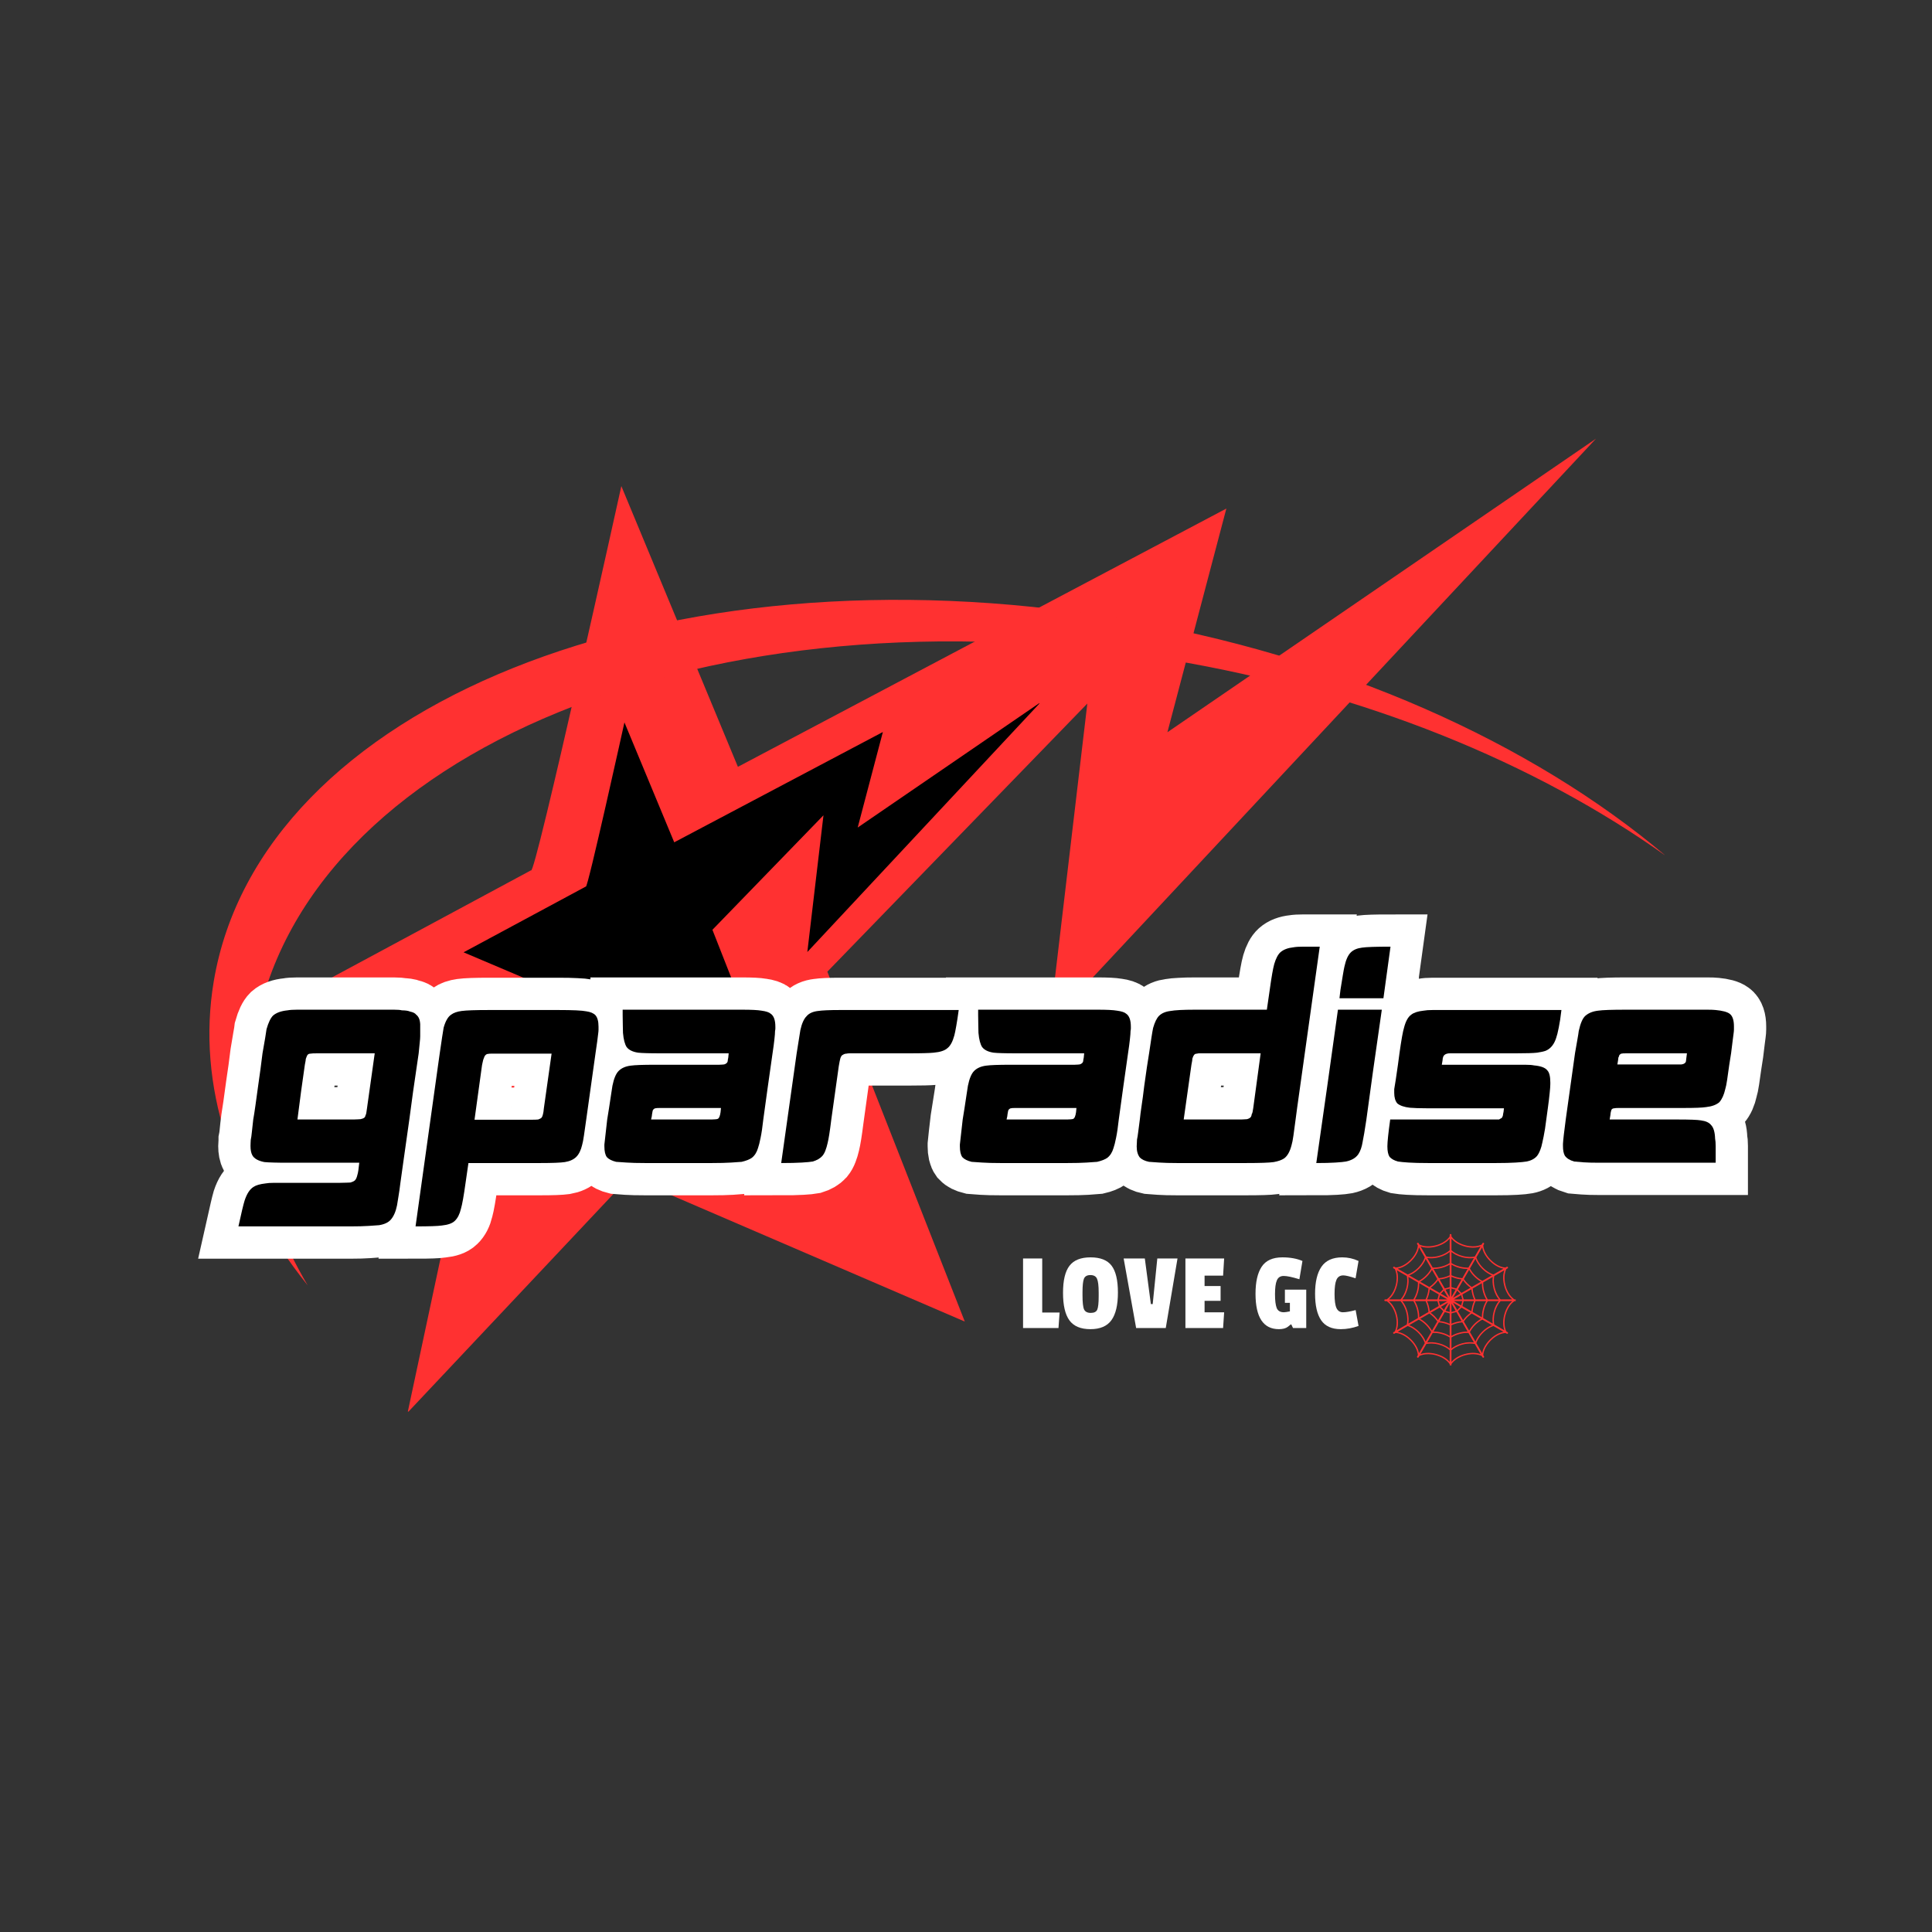 <svg version="1.0" preserveAspectRatio="xMidYMid meet" height="500" viewBox="0 0 375 375" zoomAndPan="magnify" width="500" xmlns:xlink="http://www.w3.org/1999/xlink" xmlns="http://www.w3.org/2000/svg"><rect x="0" y="0" width="375" height="375" fill="#333333" stroke="none"/><defs><g></g><clipPath id="1fd6799aa9"><path clip-rule="nonzero" d="M 47.5 85 L 310 85 L 310 273.988 L 47.5 273.988 Z M 47.5 85"></path></clipPath><clipPath id="1afcd9e6fc"><path clip-rule="nonzero" d="M 40 116 L 324 116 L 324 250 L 40 250 Z M 40 116"></path></clipPath><clipPath id="dc77f4f4b2"><path clip-rule="nonzero" d="M 57.656 93.461 L 327.68 138.453 L 302.41 290.113 L 32.383 245.117 Z M 57.656 93.461"></path></clipPath><clipPath id="707e943463"><path clip-rule="nonzero" d="M 57.656 93.461 L 327.68 138.453 L 302.41 290.113 L 32.383 245.117 Z M 57.656 93.461"></path></clipPath><clipPath id="9f80d72cfe"><path clip-rule="nonzero" d="M 89.98 136.223 L 201.73 136.223 L 201.73 217.223 L 89.98 217.223 Z M 89.98 136.223"></path></clipPath><clipPath id="6aa10a0002"><path clip-rule="nonzero" d="M 268.699 239.523 L 294.199 239.523 L 294.199 265.023 L 268.699 265.023 Z M 268.699 239.523"></path></clipPath></defs><g clip-path="url(#1fd6799aa9)"><path fill-rule="nonzero" fill-opacity="1" d="M 103.062 168.93 C 103.699 170.883 120.602 94.352 120.602 94.352 L 143.227 148.84 L 238.035 98.711 L 226.594 142.129 L 309.777 85.148 L 203.719 198.699 L 211.051 136.559 L 160.586 188.602 L 187.266 256.516 L 122.148 228.473 L 79.121 274.172 L 91.238 217.391 L 47.5 198.832 Z M 103.062 168.93" fill="#ff3131"></path></g><g clip-path="url(#1afcd9e6fc)"><g clip-path="url(#dc77f4f4b2)"><g clip-path="url(#707e943463)"><path fill-rule="nonzero" fill-opacity="1" d="M 227.094 128.07 C 264.777 134.348 298.102 148.125 323.305 166.105 C 297.469 144.262 260.016 127.215 216.785 120.012 C 128.895 105.367 50.406 136.949 41.477 190.555 C 38.117 210.711 45.07 231.105 59.723 249.492 C 50.562 233.902 46.688 217.297 49.434 200.832 C 58.598 145.824 138.141 113.246 227.094 128.07 Z M 227.094 128.07" fill="#ff3131"></path></g></g></g><g clip-path="url(#9f80d72cfe)"><path fill-rule="nonzero" fill-opacity="1" d="M 113.715 172.074 C 113.984 172.906 121.203 140.219 121.203 140.219 L 130.867 163.492 L 171.363 142.082 L 166.477 160.625 L 202.004 136.289 L 156.703 184.789 L 159.836 158.246 L 138.281 180.473 L 149.68 209.48 L 121.867 197.504 L 103.488 217.023 L 108.664 192.773 L 89.98 184.844 Z M 113.715 172.074" fill="#000000"></path></g><g clip-path="url(#6aa10a0002)"><path fill-rule="nonzero" fill-opacity="1" d="M 291.977 255.172 C 291.586 256.617 291.801 257.66 292 258.211 L 290.043 257.082 C 289.934 256.551 289.879 255.73 290.16 254.684 C 290.441 253.637 290.898 252.957 291.258 252.551 L 293.516 252.551 C 293.07 252.93 292.363 253.723 291.977 255.172 Z M 289.184 260.008 C 288.125 261.066 287.789 262.074 287.684 262.652 L 286.555 260.699 C 286.727 260.184 287.09 259.445 287.855 258.68 C 288.621 257.914 289.359 257.551 289.875 257.379 L 291.828 258.508 C 291.25 258.613 290.242 258.949 289.184 260.008 Z M 284.348 262.801 C 282.898 263.188 282.105 263.895 281.727 264.34 L 281.727 262.082 C 282.129 261.723 282.812 261.266 283.859 260.984 C 284.906 260.703 285.727 260.758 286.258 260.867 L 287.387 262.824 C 286.836 262.625 285.793 262.41 284.348 262.801 Z M 278.762 262.801 C 277.316 262.41 276.273 262.625 275.723 262.824 L 276.852 260.867 C 277.383 260.758 278.203 260.703 279.25 260.984 C 280.293 261.266 280.977 261.723 281.383 262.082 L 281.383 264.34 C 281.004 263.895 280.207 263.188 278.762 262.801 Z M 273.926 260.008 C 272.867 258.949 271.855 258.613 271.281 258.508 L 273.234 257.379 C 273.75 257.551 274.488 257.914 275.254 258.68 C 276.02 259.445 276.383 260.184 276.555 260.699 L 275.426 262.652 C 275.32 262.074 274.984 261.066 273.926 260.008 Z M 271.133 255.172 C 270.746 253.723 270.039 252.93 269.594 252.551 L 271.848 252.551 C 272.211 252.957 272.668 253.637 272.949 254.684 C 273.23 255.73 273.172 256.551 273.062 257.082 L 271.109 258.211 C 271.305 257.66 271.52 256.617 271.133 255.172 Z M 271.133 249.586 C 271.52 248.141 271.305 247.098 271.109 246.547 L 273.062 247.676 C 273.172 248.207 273.23 249.027 272.949 250.074 C 272.668 251.117 272.211 251.801 271.848 252.207 L 269.594 252.207 C 270.039 251.828 270.746 251.031 271.133 249.586 Z M 273.926 244.75 C 274.984 243.691 275.32 242.68 275.426 242.105 L 276.555 244.059 C 276.383 244.574 276.02 245.312 275.254 246.078 C 274.488 246.844 273.75 247.207 273.234 247.379 L 271.281 246.25 C 271.855 246.145 272.867 245.809 273.926 244.75 Z M 277.199 242.172 C 277.648 242.172 278.172 242.117 278.762 241.957 C 280.207 241.57 281.004 240.863 281.383 240.418 L 281.383 242.676 C 280.977 243.035 280.293 243.492 279.25 243.773 C 278.203 244.055 277.383 243.996 276.852 243.887 L 275.723 241.934 C 276.047 242.051 276.547 242.172 277.199 242.172 Z M 284.348 241.957 C 284.938 242.117 285.457 242.172 285.906 242.172 C 286.562 242.172 287.059 242.051 287.387 241.934 L 286.258 243.887 C 285.727 243.996 284.906 244.055 283.859 243.773 C 282.812 243.492 282.129 243.035 281.727 242.676 L 281.727 240.418 C 282.105 240.863 282.898 241.57 284.348 241.957 Z M 289.184 244.75 C 290.242 245.809 291.25 246.145 291.828 246.25 L 289.875 247.379 C 289.359 247.207 288.621 246.844 287.855 246.078 C 287.09 245.312 286.727 244.574 286.555 244.059 L 287.684 242.105 C 287.789 242.68 288.125 243.691 289.184 244.75 Z M 289.75 256.914 L 287.895 255.84 C 287.867 255.297 287.938 254.719 288.094 254.129 C 288.254 253.539 288.48 253.008 288.773 252.551 L 290.918 252.551 C 290.566 252.988 290.164 253.66 289.91 254.617 C 289.652 255.574 289.664 256.355 289.75 256.914 Z M 285.312 258.547 C 285.562 258.062 285.91 257.598 286.34 257.164 C 286.773 256.734 287.238 256.387 287.723 256.137 L 289.578 257.211 C 289.055 257.414 288.371 257.793 287.672 258.496 C 286.969 259.195 286.59 259.879 286.387 260.402 Z M 281.727 259.602 C 282.184 259.305 282.715 259.078 283.305 258.918 C 283.895 258.762 284.473 258.691 285.016 258.719 L 286.09 260.574 C 285.531 260.492 284.75 260.477 283.793 260.734 C 282.832 260.992 282.164 261.391 281.727 261.742 Z M 278.09 258.719 C 278.637 258.691 279.211 258.762 279.801 258.918 C 280.391 259.078 280.922 259.305 281.383 259.602 L 281.383 261.742 C 280.945 261.391 280.273 260.992 279.316 260.734 C 278.355 260.477 277.574 260.492 277.02 260.574 Z M 275.387 256.137 C 275.871 256.387 276.336 256.734 276.766 257.164 C 277.199 257.598 277.543 258.062 277.797 258.547 L 276.723 260.402 C 276.52 259.879 276.141 259.195 275.438 258.496 C 274.734 257.793 274.051 257.414 273.527 257.211 Z M 273.359 247.844 L 275.215 248.914 C 275.238 249.461 275.172 250.035 275.016 250.625 C 274.855 251.215 274.625 251.746 274.332 252.207 L 272.188 252.207 C 272.539 251.77 272.941 251.098 273.199 250.141 C 273.457 249.18 273.441 248.398 273.359 247.844 Z M 277.797 246.211 C 277.543 246.695 277.199 247.16 276.766 247.59 C 276.336 248.023 275.871 248.367 275.387 248.621 L 273.527 247.547 C 274.051 247.344 274.734 246.965 275.438 246.262 C 276.141 245.562 276.52 244.879 276.723 244.352 Z M 281.383 245.156 C 280.922 245.453 280.391 245.68 279.801 245.84 C 279.211 245.996 278.637 246.062 278.09 246.039 L 277.02 244.184 C 277.234 244.215 277.48 244.238 277.762 244.238 C 278.203 244.238 278.727 244.18 279.316 244.023 C 280.273 243.766 280.945 243.363 281.383 243.012 Z M 285.016 246.039 C 284.473 246.062 283.895 245.996 283.305 245.84 C 282.715 245.68 282.184 245.453 281.727 245.156 L 281.727 243.012 C 282.164 243.363 282.832 243.766 283.793 244.023 C 284.383 244.18 284.902 244.238 285.348 244.238 C 285.625 244.238 285.875 244.215 286.09 244.184 Z M 287.723 248.621 C 287.238 248.367 286.773 248.023 286.34 247.59 C 285.91 247.16 285.562 246.695 285.312 246.211 L 286.387 244.352 C 286.59 244.879 286.969 245.562 287.672 246.262 C 288.371 246.965 289.055 247.344 289.578 247.547 Z M 287.629 255.688 L 285.84 254.656 C 285.867 254.305 285.93 253.941 286.027 253.578 C 286.125 253.211 286.25 252.867 286.402 252.551 L 288.469 252.551 C 288.203 253 287.992 253.508 287.844 254.062 C 287.695 254.621 287.621 255.164 287.629 255.688 Z M 284.125 256.492 C 284.328 256.203 284.562 255.922 284.828 255.652 C 285.098 255.387 285.379 255.152 285.668 254.953 L 287.457 255.984 C 287.004 256.242 286.566 256.574 286.156 256.98 C 285.75 257.391 285.414 257.828 285.16 258.281 Z M 281.727 257.227 C 282.043 257.074 282.387 256.949 282.754 256.852 C 283.117 256.754 283.48 256.691 283.832 256.664 L 284.863 258.453 C 284.34 258.445 283.797 258.52 283.238 258.668 C 282.684 258.816 282.176 259.027 281.727 259.297 Z M 279.277 256.664 C 279.629 256.691 279.992 256.754 280.355 256.852 C 280.719 256.949 281.066 257.074 281.383 257.227 L 281.383 259.297 C 280.934 259.027 280.426 258.816 279.871 258.668 C 279.312 258.52 278.766 258.445 278.242 258.453 Z M 277.441 254.953 C 277.73 255.152 278.012 255.387 278.277 255.652 C 278.547 255.922 278.781 256.203 278.98 256.492 L 277.949 258.281 C 277.691 257.828 277.359 257.391 276.949 256.98 C 276.543 256.574 276.105 256.242 275.648 255.984 Z M 275.48 249.066 L 277.27 250.102 C 277.242 250.453 277.18 250.816 277.082 251.18 C 276.984 251.543 276.855 251.891 276.703 252.207 L 274.637 252.207 C 274.906 251.758 275.117 251.25 275.266 250.691 C 275.414 250.137 275.484 249.59 275.48 249.066 Z M 278.98 248.266 C 278.781 248.555 278.547 248.836 278.277 249.105 C 278.012 249.371 277.73 249.605 277.441 249.805 L 275.648 248.773 C 276.105 248.516 276.543 248.184 276.949 247.773 C 277.359 247.367 277.691 246.93 277.949 246.473 Z M 281.383 247.531 C 281.066 247.68 280.719 247.809 280.355 247.906 C 279.992 248.004 279.629 248.066 279.277 248.094 L 278.242 246.305 C 278.266 246.305 278.289 246.305 278.312 246.305 C 278.816 246.305 279.336 246.234 279.871 246.09 C 280.426 245.941 280.934 245.73 281.383 245.461 Z M 283.832 248.094 C 283.48 248.066 283.117 248.004 282.754 247.906 C 282.387 247.809 282.043 247.68 281.727 247.531 L 281.727 245.461 C 282.176 245.73 282.684 245.941 283.238 246.09 C 283.773 246.234 284.293 246.305 284.793 246.305 C 284.816 246.305 284.84 246.305 284.863 246.305 Z M 285.668 249.805 C 285.379 249.605 285.098 249.371 284.828 249.105 C 284.562 248.836 284.328 248.555 284.125 248.266 L 285.16 246.473 C 285.414 246.93 285.75 247.367 286.156 247.773 C 286.566 248.184 287.004 248.516 287.457 248.773 Z M 285.59 254.512 L 283.852 253.508 C 283.883 253.348 283.918 253.184 283.961 253.023 C 284.004 252.863 284.055 252.703 284.109 252.551 L 286.117 252.551 C 285.98 252.852 285.867 253.172 285.777 253.512 C 285.688 253.848 285.625 254.184 285.59 254.512 Z M 282.98 254.504 C 283.086 254.383 283.199 254.258 283.316 254.141 C 283.434 254.023 283.559 253.91 283.68 253.805 L 285.422 254.809 C 285.152 255 284.891 255.223 284.645 255.469 C 284.398 255.719 284.176 255.977 283.984 256.246 Z M 281.727 254.934 C 281.879 254.879 282.039 254.828 282.199 254.785 C 282.359 254.742 282.523 254.707 282.684 254.676 L 283.688 256.418 C 283.359 256.449 283.023 256.512 282.684 256.602 C 282.348 256.691 282.027 256.805 281.727 256.941 Z M 280.426 254.676 C 280.586 254.707 280.746 254.742 280.91 254.785 C 281.07 254.828 281.23 254.879 281.383 254.934 L 281.383 256.941 C 281.082 256.805 280.762 256.691 280.422 256.602 C 280.086 256.512 279.75 256.449 279.422 256.418 Z M 279.426 253.805 C 279.551 253.91 279.672 254.023 279.793 254.141 C 279.91 254.258 280.023 254.383 280.129 254.504 L 279.125 256.246 C 278.93 255.977 278.711 255.719 278.465 255.469 C 278.215 255.223 277.957 255 277.688 254.809 Z M 277.516 250.246 L 279.258 251.25 C 279.227 251.41 279.191 251.57 279.145 251.734 C 279.105 251.895 279.055 252.055 279 252.207 L 276.992 252.207 C 277.125 251.906 277.242 251.586 277.332 251.246 C 277.422 250.91 277.484 250.574 277.516 250.246 Z M 280.129 250.254 C 280.023 250.375 279.91 250.5 279.793 250.617 C 279.672 250.734 279.551 250.848 279.426 250.953 L 277.688 249.949 C 277.957 249.754 278.215 249.535 278.465 249.289 C 278.711 249.039 278.934 248.781 279.125 248.512 Z M 281.383 249.824 C 281.23 249.879 281.07 249.93 280.91 249.973 C 280.746 250.016 280.586 250.051 280.426 250.082 L 279.422 248.34 C 279.75 248.309 280.086 248.246 280.422 248.156 C 280.762 248.066 281.082 247.949 281.383 247.816 Z M 282.684 250.082 C 282.523 250.051 282.359 250.016 282.199 249.973 C 282.039 249.93 281.879 249.879 281.727 249.824 L 281.727 247.816 C 282.027 247.949 282.348 248.066 282.684 248.156 C 283.023 248.246 283.359 248.309 283.688 248.34 Z M 283.68 250.953 C 283.559 250.848 283.434 250.734 283.316 250.617 C 283.199 250.5 283.086 250.375 282.98 250.254 L 283.984 248.512 C 284.176 248.781 284.398 249.039 284.645 249.289 C 284.891 249.535 285.152 249.754 285.422 249.949 Z M 283.613 253.371 L 282.191 252.551 L 283.836 252.551 C 283.789 252.684 283.746 252.816 283.711 252.957 C 283.672 253.094 283.641 253.234 283.613 253.371 Z M 282.02 252.844 L 283.441 253.668 C 283.34 253.758 283.234 253.855 283.133 253.957 C 283.031 254.059 282.934 254.16 282.844 254.27 Z M 281.727 253.016 L 282.547 254.438 C 282.41 254.465 282.27 254.496 282.133 254.535 C 281.996 254.57 281.859 254.613 281.727 254.66 Z M 281.383 253.016 L 281.383 254.66 C 281.25 254.613 281.113 254.57 280.977 254.535 C 280.84 254.496 280.699 254.465 280.562 254.438 Z M 281.086 252.844 L 280.266 254.27 C 280.172 254.16 280.078 254.059 279.977 253.957 C 279.875 253.855 279.77 253.758 279.664 253.668 Z M 279.492 251.387 L 280.918 252.207 L 279.273 252.207 C 279.32 252.074 279.359 251.938 279.398 251.801 C 279.434 251.664 279.465 251.523 279.492 251.387 Z M 281.086 251.91 L 279.664 251.09 C 279.77 250.996 279.875 250.902 279.977 250.801 C 280.078 250.699 280.172 250.594 280.266 250.488 Z M 281.383 251.742 L 280.562 250.32 C 280.699 250.289 280.84 250.258 280.977 250.223 C 281.113 250.184 281.25 250.145 281.383 250.098 Z M 281.727 251.742 L 281.727 250.098 C 281.859 250.145 281.996 250.184 282.133 250.223 C 282.27 250.258 282.41 250.289 282.547 250.32 Z M 282.02 251.91 L 282.844 250.488 C 282.934 250.594 283.031 250.699 283.133 250.801 C 283.234 250.902 283.336 250.996 283.441 251.09 Z M 283.711 251.801 C 283.746 251.938 283.789 252.074 283.836 252.207 L 282.191 252.207 L 283.613 251.387 C 283.641 251.523 283.672 251.664 283.711 251.801 Z M 279.398 252.957 C 279.359 252.816 279.32 252.684 279.273 252.551 L 280.918 252.551 L 279.492 253.371 C 279.465 253.234 279.434 253.094 279.398 252.957 Z M 285.777 251.246 C 285.867 251.586 285.98 251.906 286.117 252.207 L 284.109 252.207 C 284.055 252.055 284.004 251.895 283.961 251.734 C 283.918 251.57 283.883 251.41 283.852 251.25 L 285.59 250.246 C 285.625 250.574 285.688 250.91 285.777 251.246 Z M 277.332 253.512 C 277.242 253.172 277.125 252.852 276.992 252.551 L 279 252.551 C 279.055 252.703 279.105 252.863 279.145 253.023 C 279.191 253.184 279.227 253.348 279.258 253.508 L 277.516 254.512 C 277.484 254.184 277.422 253.848 277.332 253.512 Z M 287.844 250.691 C 287.992 251.25 288.203 251.758 288.469 252.207 L 286.402 252.207 C 286.25 251.891 286.125 251.543 286.027 251.18 C 285.93 250.816 285.867 250.453 285.84 250.102 L 287.629 249.066 C 287.621 249.59 287.695 250.137 287.844 250.691 Z M 275.266 254.062 C 275.117 253.508 274.906 253 274.637 252.551 L 276.707 252.551 C 276.855 252.867 276.984 253.211 277.082 253.578 C 277.18 253.941 277.242 254.305 277.27 254.656 L 275.48 255.688 C 275.484 255.164 275.414 254.621 275.266 254.062 Z M 289.91 250.141 C 290.164 251.098 290.566 251.77 290.918 252.207 L 288.773 252.207 C 288.48 251.746 288.254 251.215 288.094 250.625 C 287.938 250.035 287.867 249.461 287.895 248.914 L 289.75 247.844 C 289.664 248.398 289.652 249.18 289.91 250.141 Z M 273.199 254.617 C 272.941 253.66 272.539 252.988 272.188 252.551 L 274.332 252.551 C 274.625 253.008 274.855 253.539 275.016 254.129 C 275.172 254.719 275.238 255.297 275.215 255.84 L 273.359 256.914 C 273.441 256.355 273.457 255.574 273.199 254.617 Z M 291.977 249.586 C 292.363 251.031 293.07 251.828 293.516 252.207 L 291.258 252.207 C 290.898 251.801 290.441 251.117 290.16 250.074 C 289.879 249.027 289.934 248.207 290.043 247.676 L 292 246.547 C 291.801 247.098 291.586 248.141 291.977 249.586 Z M 294.238 252.207 L 293.945 252.207 C 293.824 252.129 293.598 251.957 293.34 251.672 C 292.992 251.281 292.512 250.594 292.227 249.52 C 291.762 247.785 292.215 246.652 292.371 246.332 L 292.625 246.184 C 292.707 246.137 292.734 246.031 292.688 245.949 C 292.641 245.867 292.535 245.84 292.453 245.887 L 292.199 246.035 C 291.844 246.012 290.641 245.84 289.367 244.566 C 288.098 243.297 287.922 242.09 287.898 241.73 L 288.043 241.48 C 288.094 241.398 288.062 241.293 287.98 241.246 C 287.898 241.199 287.797 241.227 287.75 241.309 L 287.602 241.562 C 287.473 241.625 287.211 241.738 286.836 241.816 C 286.324 241.926 285.488 241.996 284.414 241.707 C 282.68 241.242 281.926 240.285 281.727 239.984 L 281.727 239.695 C 281.727 239.598 281.648 239.523 281.555 239.523 C 281.461 239.523 281.383 239.598 281.383 239.695 L 281.383 239.988 C 281.305 240.105 281.133 240.336 280.848 240.594 C 280.457 240.941 279.77 241.418 278.695 241.707 C 276.961 242.172 275.828 241.719 275.504 241.559 L 275.359 241.309 C 275.312 241.227 275.207 241.199 275.125 241.246 C 275.043 241.293 275.016 241.398 275.062 241.48 L 275.211 241.73 C 275.188 242.09 275.012 243.297 273.742 244.566 C 272.473 245.836 271.266 246.012 270.906 246.035 L 270.656 245.887 C 270.57 245.84 270.469 245.867 270.422 245.949 C 270.375 246.031 270.402 246.137 270.484 246.184 L 270.738 246.332 C 270.801 246.461 270.914 246.719 270.992 247.098 C 271.102 247.609 271.172 248.445 270.883 249.52 C 270.418 251.25 269.461 252.008 269.16 252.207 L 268.871 252.207 C 268.773 252.207 268.699 252.285 268.699 252.379 C 268.699 252.473 268.773 252.551 268.871 252.551 L 269.16 252.551 C 269.281 252.629 269.512 252.801 269.766 253.086 C 270.117 253.473 270.594 254.164 270.883 255.238 C 271.348 256.969 270.895 258.105 270.734 258.426 L 270.484 258.574 C 270.402 258.621 270.375 258.723 270.422 258.805 C 270.453 258.863 270.512 258.891 270.57 258.891 C 270.598 258.891 270.629 258.883 270.656 258.867 L 270.906 258.723 C 271.266 258.746 272.469 258.918 273.742 260.191 C 275.012 261.461 275.188 262.668 275.211 263.023 L 275.062 263.277 C 275.016 263.359 275.043 263.465 275.125 263.512 C 275.152 263.527 275.184 263.535 275.211 263.535 C 275.27 263.535 275.328 263.504 275.359 263.449 L 275.504 263.195 C 275.637 263.133 275.895 263.02 276.273 262.938 C 276.785 262.832 277.621 262.762 278.695 263.051 C 280.426 263.516 281.184 264.473 281.383 264.773 L 281.383 265.062 C 281.383 265.156 281.461 265.234 281.555 265.234 C 281.648 265.234 281.727 265.156 281.727 265.062 L 281.727 264.77 C 281.805 264.648 281.973 264.422 282.262 264.164 C 282.648 263.816 283.34 263.34 284.414 263.051 C 286.145 262.586 287.281 263.039 287.602 263.195 L 287.75 263.449 C 287.781 263.504 287.836 263.535 287.895 263.535 C 287.926 263.535 287.953 263.527 287.98 263.512 C 288.062 263.465 288.094 263.359 288.043 263.277 L 287.898 263.023 C 287.922 262.668 288.098 261.461 289.367 260.191 C 290.637 258.922 291.844 258.746 292.199 258.723 L 292.453 258.867 C 292.48 258.883 292.512 258.891 292.539 258.891 C 292.598 258.891 292.656 258.863 292.688 258.805 C 292.734 258.723 292.707 258.621 292.625 258.574 L 292.371 258.426 C 292.309 258.297 292.195 258.035 292.113 257.66 C 292.008 257.148 291.938 256.312 292.227 255.238 C 292.691 253.504 293.648 252.75 293.945 252.551 L 294.238 252.551 C 294.332 252.551 294.41 252.473 294.41 252.379 C 294.41 252.285 294.332 252.207 294.238 252.207 Z M 294.238 252.207" fill="#ff3131"></path></g><path stroke-miterlimit="4" stroke-opacity="1" stroke-width="16.7" stroke="#ffffff" d="M 11.158 49.604 C 11.418 47.999 11.642 46.677 11.824 45.635 C 12.017 44.593 12.142 43.833 12.194 43.354 C 12.678 41.645 13.236 40.473 13.876 39.838 C 14.72 39.093 15.97 38.645 17.626 38.489 C 18.21 38.369 19.038 38.312 20.105 38.312 C 21.173 38.312 22.507 38.312 24.111 38.312 L 41.704 38.312 C 43.1 38.312 44.257 38.312 45.184 38.312 C 46.121 38.312 46.803 38.369 47.236 38.489 C 47.663 38.489 48.059 38.515 48.423 38.567 C 48.803 38.619 49.095 38.697 49.303 38.802 C 50.111 38.958 50.647 39.223 50.908 39.604 C 51.543 40.083 51.897 40.911 51.96 42.083 L 51.96 45.208 C 51.96 45.572 51.913 46.13 51.824 46.885 C 51.746 47.63 51.652 48.536 51.548 49.604 L 50.106 59.604 L 49.147 66.713 L 47.548 77.921 L 46.824 83.119 C 46.668 84.51 46.512 85.682 46.356 86.635 C 46.199 87.598 46.064 88.369 45.944 88.958 C 45.632 90.557 45.1 91.791 44.345 92.651 C 43.704 93.39 42.694 93.864 41.314 94.072 C 40.783 94.124 39.882 94.192 38.621 94.27 C 37.371 94.359 35.788 94.406 33.876 94.406 L 4.908 94.406 C 5.288 92.703 5.611 91.286 5.887 90.166 C 6.147 89.046 6.355 88.223 6.512 87.687 C 7.095 85.916 7.871 84.739 8.835 84.151 C 9.475 83.734 10.517 83.442 11.96 83.276 C 12.496 83.171 13.199 83.119 14.069 83.119 C 14.954 83.119 15.986 83.119 17.158 83.119 L 30.986 83.119 C 31.741 83.119 32.35 83.104 32.819 83.078 C 33.303 83.052 33.652 83.041 33.876 83.041 C 34.46 82.885 34.856 82.692 35.064 82.473 C 35.34 82.213 35.553 81.739 35.71 81.046 C 35.866 80.567 36.027 79.526 36.199 77.921 L 17.798 77.921 C 16.303 77.921 15.048 77.911 14.033 77.885 C 13.017 77.859 12.215 77.817 11.626 77.765 C 10.027 77.442 8.986 76.854 8.501 76.01 C 8.189 75.421 8.033 74.619 8.033 73.604 C 8.033 73.333 8.048 73.067 8.074 72.807 C 8.1 72.531 8.111 72.265 8.111 72.005 C 8.215 71.52 8.309 70.843 8.387 69.973 C 8.465 69.088 8.59 67.999 8.757 66.713 C 8.913 65.812 9.095 64.614 9.303 63.119 C 9.527 61.619 9.767 59.864 10.027 57.843 C 10.246 56.453 10.449 55.062 10.632 53.682 C 10.814 52.291 10.991 50.932 11.158 49.604 Z M 25.397 49.604 C 24.382 49.604 23.762 49.63 23.543 49.682 C 23.178 49.682 22.918 49.812 22.762 50.072 C 22.694 50.135 22.559 50.463 22.35 51.046 C 22.35 51.255 22.272 51.755 22.116 52.552 L 21.158 59.369 L 20.184 66.713 L 34.751 66.713 C 35.184 66.713 35.543 66.697 35.829 66.671 C 36.126 66.645 36.356 66.635 36.512 66.635 C 36.991 66.531 37.288 66.427 37.392 66.322 C 37.6 66.218 37.736 65.999 37.798 65.677 C 37.902 65.52 37.981 65.286 38.033 64.973 C 38.085 64.645 38.137 64.27 38.189 63.838 L 40.184 49.604 Z M 63.71 83.041 C 63.225 86.453 62.829 88.718 62.517 89.838 C 62.194 91.229 61.658 92.27 60.918 92.963 C 60.277 93.598 59.158 93.994 57.559 94.151 C 56.543 94.322 54.277 94.406 50.762 94.406 L 56.6 52.651 L 56.991 49.682 C 57.262 47.973 57.481 46.562 57.637 45.442 C 57.793 44.322 57.923 43.494 58.027 42.963 C 58.507 41.255 59.152 40.135 59.96 39.604 C 60.595 39.119 61.501 38.802 62.673 38.645 C 63.897 38.473 66.267 38.39 69.783 38.39 L 87.715 38.39 C 89.574 38.39 91.106 38.421 92.303 38.489 C 93.512 38.541 94.387 38.619 94.918 38.723 C 96.038 38.88 96.835 39.223 97.303 39.76 C 97.835 40.343 98.106 41.333 98.106 42.729 C 98.106 42.937 98.106 43.187 98.106 43.489 C 98.106 43.776 98.079 44.109 98.027 44.484 C 97.923 45.447 97.678 47.182 97.303 49.682 L 94.918 66.807 C 94.699 68.463 94.512 69.822 94.356 70.89 C 94.199 71.947 94.033 72.739 93.866 73.276 C 93.553 74.666 93.053 75.708 92.361 76.401 C 91.658 77.088 90.668 77.546 89.392 77.765 C 88.272 77.921 86.163 77.999 83.064 77.999 L 64.434 77.999 Z M 80.84 66.807 C 81.257 66.807 81.595 66.796 81.856 66.77 C 82.126 66.729 82.35 66.713 82.517 66.713 C 82.934 66.557 83.199 66.427 83.319 66.322 C 83.527 66.062 83.658 65.765 83.71 65.442 C 83.814 65.062 83.892 64.531 83.944 63.838 L 85.954 49.682 L 71.637 49.682 C 71.106 49.682 70.663 49.682 70.309 49.682 C 69.96 49.682 69.704 49.708 69.548 49.76 C 69.288 49.76 69.048 49.864 68.824 50.072 C 68.668 50.239 68.512 50.567 68.356 51.046 C 68.303 51.151 68.246 51.338 68.184 51.614 C 68.132 51.874 68.053 52.218 67.949 52.651 L 66.033 66.713 L 66.033 66.807 Z M 135.319 38.312 C 137.663 38.312 139.314 38.395 140.277 38.567 C 141.449 38.723 142.251 38.989 142.678 39.369 C 143.475 39.901 143.871 41.02 143.871 42.729 C 143.871 42.885 143.871 43.046 143.871 43.213 C 143.871 43.369 143.845 43.578 143.793 43.838 C 143.793 44.322 143.741 45.046 143.637 46.01 C 143.533 46.958 143.371 48.156 143.147 49.604 L 141.882 58.567 L 140.746 66.713 C 140.538 68.64 140.309 70.203 140.064 71.401 C 139.829 72.598 139.606 73.489 139.397 74.072 C 139.074 75.192 138.538 76.046 137.798 76.635 C 137.21 77.062 136.335 77.416 135.163 77.687 C 134.626 77.739 133.715 77.807 132.428 77.885 C 131.152 77.963 129.496 77.999 127.465 77.999 L 110.121 77.999 C 108.194 77.999 106.621 77.963 105.397 77.885 C 104.173 77.807 103.267 77.739 102.678 77.687 C 101.559 77.416 100.762 77.01 100.277 76.479 C 99.85 75.89 99.632 74.958 99.632 73.682 L 99.632 73.197 C 99.736 72.078 99.981 69.916 100.356 66.713 L 100.824 63.76 C 101.048 62.317 101.236 61.119 101.392 60.166 C 101.548 59.203 101.652 58.484 101.704 57.999 C 102.079 56.14 102.616 54.854 103.303 54.151 C 104.059 53.411 105.1 52.963 106.428 52.807 C 107.548 52.635 109.606 52.552 112.6 52.552 L 129.319 52.552 C 129.632 52.552 129.908 52.536 130.142 52.51 C 130.387 52.484 130.538 52.473 130.59 52.473 C 130.866 52.421 131.106 52.291 131.314 52.083 C 131.47 51.927 131.548 51.687 131.548 51.359 C 131.652 51.036 131.736 50.447 131.803 49.604 L 114.184 49.604 C 112.751 49.604 111.543 49.588 110.553 49.562 C 109.564 49.536 108.824 49.499 108.345 49.447 C 106.965 49.223 105.981 48.744 105.397 47.999 C 104.913 47.26 104.595 46.036 104.439 44.328 C 104.439 43.848 104.423 43.208 104.397 42.416 C 104.371 41.609 104.361 40.697 104.361 39.682 L 104.361 38.312 Z M 114.027 63.76 C 113.34 63.76 112.939 63.786 112.835 63.838 C 112.678 63.838 112.491 63.942 112.272 64.151 C 112.168 64.27 112.064 64.671 111.96 65.364 C 111.96 65.624 111.871 66.072 111.704 66.713 L 127.387 66.713 C 127.715 66.713 127.991 66.697 128.225 66.671 C 128.475 66.645 128.626 66.635 128.678 66.635 C 128.991 66.583 129.173 66.479 129.225 66.322 C 129.34 66.218 129.449 65.947 129.553 65.52 C 129.658 65.192 129.736 64.609 129.788 63.76 Z M 149.397 49.604 C 149.876 46.557 150.199 44.557 150.356 43.604 C 150.731 41.901 151.267 40.697 151.954 39.994 C 152.595 39.249 153.574 38.802 154.902 38.645 C 156.022 38.473 157.918 38.39 160.59 38.39 L 191.309 38.39 C 191.1 40.046 190.902 41.406 190.704 42.473 C 190.522 43.541 190.356 44.369 190.199 44.953 C 189.767 46.557 189.184 47.651 188.439 48.234 C 187.736 48.874 186.533 49.276 184.824 49.447 C 184.293 49.499 183.491 49.536 182.423 49.562 C 181.356 49.588 179.97 49.604 178.262 49.604 L 164.668 49.604 C 164.085 49.604 163.59 49.604 163.184 49.604 C 162.793 49.604 162.491 49.63 162.267 49.682 C 161.954 49.682 161.637 49.786 161.309 49.994 C 161.048 50.109 160.835 50.437 160.668 50.968 C 160.616 51.124 160.564 51.364 160.512 51.692 C 160.46 52.005 160.382 52.427 160.277 52.963 L 158.361 66.807 C 157.986 69.791 157.658 71.817 157.387 72.885 C 157.231 73.572 157.038 74.197 156.819 74.76 C 156.611 75.317 156.35 75.786 156.038 76.166 C 155.449 76.802 154.626 77.286 153.559 77.609 C 153.022 77.713 152.074 77.807 150.704 77.885 C 149.35 77.963 147.579 77.999 145.392 77.999 Z M 227.319 38.312 C 229.663 38.312 231.314 38.395 232.277 38.567 C 233.449 38.723 234.251 38.989 234.678 39.369 C 235.475 39.901 235.871 41.02 235.871 42.729 C 235.871 42.885 235.871 43.046 235.871 43.213 C 235.871 43.369 235.845 43.578 235.793 43.838 C 235.793 44.322 235.741 45.046 235.637 46.01 C 235.533 46.958 235.371 48.156 235.147 49.604 L 233.882 58.567 L 232.746 66.713 C 232.538 68.64 232.309 70.203 232.064 71.401 C 231.829 72.598 231.606 73.489 231.397 74.072 C 231.074 75.192 230.538 76.046 229.798 76.635 C 229.21 77.062 228.335 77.416 227.163 77.687 C 226.626 77.739 225.715 77.807 224.428 77.885 C 223.152 77.963 221.496 77.999 219.465 77.999 L 202.121 77.999 C 200.194 77.999 198.621 77.963 197.397 77.885 C 196.173 77.807 195.267 77.739 194.678 77.687 C 193.559 77.416 192.762 77.01 192.277 76.479 C 191.85 75.89 191.632 74.958 191.632 73.682 L 191.632 73.197 C 191.736 72.078 191.981 69.916 192.356 66.713 L 192.824 63.76 C 193.048 62.317 193.236 61.119 193.392 60.166 C 193.548 59.203 193.652 58.484 193.704 57.999 C 194.079 56.14 194.616 54.854 195.303 54.151 C 196.059 53.411 197.1 52.963 198.428 52.807 C 199.548 52.635 201.606 52.552 204.6 52.552 L 221.319 52.552 C 221.632 52.552 221.908 52.536 222.142 52.51 C 222.387 52.484 222.538 52.473 222.59 52.473 C 222.866 52.421 223.106 52.291 223.314 52.083 C 223.47 51.927 223.548 51.687 223.548 51.359 C 223.652 51.036 223.736 50.447 223.803 49.604 L 206.184 49.604 C 204.751 49.604 203.543 49.588 202.553 49.562 C 201.564 49.536 200.824 49.499 200.345 49.447 C 198.965 49.223 197.981 48.744 197.397 47.999 C 196.913 47.26 196.595 46.036 196.439 44.328 C 196.439 43.848 196.423 43.208 196.397 42.416 C 196.371 41.609 196.361 40.697 196.361 39.682 L 196.361 38.312 Z M 206.027 63.76 C 205.34 63.76 204.939 63.786 204.835 63.838 C 204.678 63.838 204.491 63.942 204.272 64.151 C 204.168 64.27 204.064 64.671 203.96 65.364 C 203.96 65.624 203.871 66.072 203.704 66.713 L 219.387 66.713 C 219.715 66.713 219.991 66.697 220.225 66.671 C 220.475 66.645 220.626 66.635 220.678 66.635 C 220.991 66.583 221.173 66.479 221.225 66.322 C 221.34 66.218 221.449 65.947 221.553 65.52 C 221.658 65.192 221.736 64.609 221.788 63.76 Z M 271.788 33.276 C 272.267 29.864 272.673 27.598 272.996 26.479 C 273.413 25.046 273.949 24.036 274.6 23.447 C 275.392 22.744 276.512 22.317 277.96 22.161 C 278.543 22.057 279.397 22.005 280.517 22.005 C 281.637 22.005 283.048 22.005 284.757 22.005 L 278.918 63.76 L 278.507 66.713 C 278.298 68.364 278.111 69.749 277.939 70.869 C 277.783 71.989 277.626 72.817 277.47 73.354 C 277.043 75.005 276.402 76.156 275.559 76.807 C 274.918 77.223 274.007 77.546 272.824 77.765 C 271.704 77.921 269.335 77.999 265.715 77.999 L 247.783 77.999 C 245.975 77.999 244.47 77.963 243.272 77.885 C 242.074 77.807 241.184 77.739 240.595 77.687 C 239.527 77.468 238.725 77.088 238.194 76.557 C 237.658 75.864 237.392 74.906 237.392 73.682 C 237.392 73.411 237.408 73.13 237.434 72.843 C 237.46 72.546 237.47 72.239 237.47 71.927 C 237.574 71.442 237.678 70.781 237.783 69.932 C 237.902 69.072 238.038 67.999 238.194 66.713 C 238.298 65.76 238.454 64.583 238.663 63.177 C 238.882 61.755 239.1 60.083 239.309 58.156 C 239.579 56.244 239.819 54.583 240.027 53.177 C 240.251 51.755 240.439 50.567 240.595 49.604 C 240.856 47.895 241.064 46.51 241.22 45.442 C 241.392 44.374 241.527 43.572 241.632 43.041 C 242.059 41.541 242.569 40.499 243.152 39.916 C 243.845 39.223 244.829 38.802 246.106 38.645 C 246.689 38.541 247.517 38.463 248.585 38.411 C 249.652 38.343 250.934 38.312 252.434 38.312 L 271.064 38.312 Z M 254.678 49.604 C 254.298 49.604 253.96 49.604 253.663 49.604 C 253.376 49.604 253.152 49.63 252.996 49.682 C 252.621 49.682 252.356 49.812 252.199 50.072 C 252.095 50.187 251.954 50.489 251.788 50.968 C 251.788 51.229 251.71 51.755 251.553 52.552 L 249.559 66.713 L 263.876 66.713 C 264.465 66.713 264.913 66.697 265.225 66.671 C 265.548 66.645 265.793 66.635 265.949 66.635 C 266.324 66.531 266.564 66.427 266.668 66.322 C 266.944 66.166 267.106 65.843 267.158 65.364 C 267.262 65.208 267.34 64.999 267.392 64.739 C 267.444 64.463 267.496 64.14 267.548 63.76 L 269.465 49.604 Z M 303.074 22.005 L 301.236 35.364 L 289.871 35.364 L 290.106 33.197 C 290.376 31.645 290.59 30.369 290.746 29.369 C 290.918 28.354 291.053 27.604 291.158 27.119 C 291.522 25.416 292.059 24.218 292.762 23.526 C 293.449 22.822 294.434 22.395 295.71 22.239 C 296.829 22.083 299.283 22.005 303.074 22.005 Z M 289.481 38.312 L 300.824 38.312 L 298.522 54.484 L 296.84 66.807 C 296.413 69.583 296.085 71.468 295.866 72.473 C 295.658 73.812 295.288 74.88 294.751 75.677 C 294.116 76.64 293.048 77.286 291.548 77.609 C 291.017 77.713 290.111 77.807 288.835 77.885 C 287.559 77.963 285.902 77.999 283.871 77.999 L 286.746 57.687 Z M 305.397 49.604 C 305.882 46.14 306.277 43.901 306.59 42.885 C 307.017 41.281 307.632 40.187 308.423 39.604 C 309.126 39.067 310.194 38.723 311.626 38.567 C 312.215 38.447 313.001 38.39 313.991 38.39 C 314.981 38.39 316.194 38.39 317.626 38.39 L 347.314 38.39 C 347.106 40.213 346.876 41.723 346.626 42.921 C 346.392 44.119 346.168 45.01 345.944 45.598 C 345.475 47.145 344.673 48.213 343.543 48.802 C 343.231 48.958 342.871 49.083 342.47 49.171 C 342.064 49.249 341.569 49.343 340.986 49.447 C 340.517 49.499 339.824 49.536 338.913 49.562 C 338.001 49.588 336.908 49.604 335.632 49.604 L 319.949 49.604 C 319.413 49.604 318.944 49.604 318.543 49.604 C 318.152 49.604 317.871 49.63 317.704 49.682 C 317.34 49.786 317.079 49.947 316.923 50.166 C 316.803 50.27 316.694 50.505 316.59 50.869 C 316.59 51.093 316.512 51.651 316.356 52.552 L 333.954 52.552 C 335.553 52.552 336.876 52.552 337.918 52.552 C 338.96 52.552 339.715 52.609 340.184 52.729 C 341.954 52.885 343.106 53.307 343.642 53.994 C 344.173 54.531 344.439 55.572 344.439 57.119 L 344.439 57.609 C 344.439 58.078 344.382 58.833 344.267 59.874 C 344.163 60.916 344.007 62.239 343.798 63.838 L 343.387 66.713 C 343.178 68.484 342.949 69.953 342.704 71.124 C 342.47 72.296 342.272 73.177 342.116 73.76 C 341.793 74.828 341.413 75.63 340.986 76.166 C 340.345 76.906 339.439 77.39 338.267 77.609 C 337.736 77.713 336.798 77.807 335.454 77.885 C 334.126 77.963 332.454 77.999 330.439 77.999 L 312.84 77.999 C 310.757 77.999 309.069 77.963 307.783 77.885 C 306.507 77.807 305.574 77.713 304.986 77.609 C 304.022 77.338 303.309 76.932 302.84 76.401 C 302.46 75.812 302.272 74.906 302.272 73.682 C 302.272 72.562 302.512 70.239 302.996 66.713 L 331.158 66.713 C 331.314 66.609 331.46 66.531 331.59 66.479 C 331.72 66.427 331.809 66.374 331.861 66.322 C 332.085 65.994 332.194 65.677 332.194 65.364 C 332.298 65.036 332.376 64.531 332.428 63.838 L 312.84 63.838 C 311.772 63.838 310.835 63.828 310.027 63.802 C 309.231 63.776 308.595 63.734 308.111 63.682 C 306.616 63.526 305.522 63.151 304.829 62.552 C 304.298 61.911 304.033 61.01 304.033 59.838 L 304.033 58.88 C 304.137 58.291 304.267 57.479 304.423 56.437 C 304.59 55.395 304.777 54.098 304.986 52.552 Z M 364.043 38.312 L 381.465 38.312 C 382.908 38.312 384.111 38.312 385.074 38.312 C 386.038 38.312 386.757 38.338 387.225 38.39 C 388.996 38.562 390.199 38.885 390.84 39.369 C 391.579 39.901 391.949 40.994 391.949 42.651 C 391.949 42.859 391.949 43.109 391.949 43.411 C 391.949 43.697 391.923 44.031 391.871 44.406 C 391.819 44.822 391.736 45.463 391.621 46.322 C 391.517 47.182 391.387 48.249 391.231 49.526 L 390.762 52.552 C 390.538 54.151 390.35 55.473 390.194 56.515 C 390.038 57.557 389.876 58.343 389.704 58.88 C 389.392 60.322 388.892 61.442 388.199 62.239 C 387.392 62.927 386.241 63.359 384.746 63.526 C 383.741 63.682 381.819 63.76 378.981 63.76 L 362.184 63.76 C 361.548 63.76 361.152 63.786 360.996 63.838 C 360.72 63.838 360.507 63.916 360.35 64.072 C 360.246 64.177 360.142 64.499 360.038 65.031 C 360.038 65.255 359.954 65.812 359.783 66.713 L 377.402 66.713 C 380.538 66.713 382.538 66.796 383.397 66.963 C 384.673 67.119 385.553 67.52 386.033 68.156 C 386.673 68.796 387.017 69.968 387.069 71.671 C 387.173 72.156 387.225 72.796 387.225 73.604 C 387.225 74.401 387.225 75.411 387.225 76.635 L 387.225 77.921 L 356.991 77.921 C 355.387 77.921 354.069 77.885 353.027 77.807 C 351.986 77.729 351.168 77.661 350.585 77.609 C 349.465 77.286 348.668 76.776 348.199 76.088 C 347.876 75.499 347.715 74.671 347.715 73.604 L 347.715 73.041 C 347.767 72.026 348.007 69.89 348.434 66.635 L 350.84 49.526 C 351.1 48.078 351.309 46.895 351.465 45.968 C 351.632 45.031 351.741 44.322 351.793 43.838 C 352.225 41.859 352.783 40.552 353.475 39.916 C 354.319 39.171 355.439 38.723 356.835 38.567 C 357.954 38.395 360.356 38.312 364.043 38.312 Z M 364.199 49.604 C 363.392 49.604 362.934 49.63 362.829 49.682 C 362.725 49.682 362.569 49.786 362.361 49.994 C 362.298 50.046 362.251 50.14 362.225 50.286 C 362.199 50.416 362.132 50.557 362.027 50.713 C 362.027 50.937 361.949 51.52 361.793 52.473 L 378.356 52.473 C 378.772 52.421 379.095 52.291 379.314 52.083 C 379.47 51.927 379.548 51.713 379.548 51.437 C 379.6 51.124 379.678 50.515 379.783 49.604 Z M 364.199 49.604" stroke-linejoin="miter" fill="none" transform="matrix(0.75, 0, 0, 0.75, 42.593, 167.246)" stroke-linecap="butt"></path><g fill-opacity="1" fill="#000000"><g transform="translate(48.077, 225.746)"><g><path d="M 2.875 -21.297 C 3.082 -22.492 3.254 -23.484 3.391 -24.266 C 3.523 -25.047 3.613 -25.617 3.656 -25.984 C 4.02 -27.266 4.441 -28.145 4.922 -28.625 C 5.555 -29.176 6.492 -29.516 7.734 -29.641 C 8.18 -29.723 8.801 -29.766 9.594 -29.766 C 10.395 -29.766 11.395 -29.766 12.594 -29.766 L 25.797 -29.766 C 26.836 -29.766 27.707 -29.766 28.406 -29.766 C 29.102 -29.766 29.613 -29.723 29.938 -29.641 C 30.258 -29.641 30.562 -29.617 30.844 -29.578 C 31.125 -29.535 31.344 -29.477 31.5 -29.406 C 32.102 -29.281 32.504 -29.078 32.703 -28.797 C 33.18 -28.441 33.441 -27.82 33.484 -26.938 L 33.484 -24.594 C 33.484 -24.32 33.453 -23.906 33.391 -23.344 C 33.328 -22.781 33.258 -22.098 33.188 -21.297 L 32.094 -13.797 L 31.375 -8.453 L 30.188 -0.062 L 29.641 3.844 C 29.516 4.883 29.391 5.766 29.266 6.484 C 29.148 7.203 29.055 7.781 28.984 8.219 C 28.742 9.414 28.344 10.336 27.781 10.984 C 27.301 11.535 26.539 11.895 25.5 12.062 C 25.102 12.102 24.43 12.148 23.484 12.203 C 22.547 12.266 21.359 12.297 19.922 12.297 L -1.797 12.297 C -1.516 11.016 -1.273 9.953 -1.078 9.109 C -0.879 8.273 -0.719 7.66 -0.594 7.266 C -0.156 5.941 0.422 5.062 1.141 4.625 C 1.617 4.301 2.398 4.078 3.484 3.953 C 3.879 3.879 4.406 3.844 5.062 3.844 C 5.727 3.844 6.5 3.844 7.375 3.844 L 17.766 3.844 C 18.316 3.844 18.773 3.832 19.141 3.812 C 19.504 3.789 19.766 3.781 19.922 3.781 C 20.359 3.656 20.656 3.516 20.812 3.359 C 21.02 3.16 21.18 2.801 21.297 2.281 C 21.422 1.914 21.539 1.133 21.656 -0.062 L 7.859 -0.062 C 6.742 -0.062 5.805 -0.07 5.047 -0.094 C 4.285 -0.113 3.68 -0.145 3.234 -0.188 C 2.035 -0.426 1.258 -0.863 0.906 -1.5 C 0.664 -1.938 0.547 -2.535 0.547 -3.297 C 0.547 -3.492 0.551 -3.691 0.562 -3.891 C 0.582 -4.098 0.594 -4.301 0.594 -4.5 C 0.676 -4.863 0.75 -5.375 0.812 -6.031 C 0.875 -6.688 0.961 -7.492 1.078 -8.453 C 1.203 -9.141 1.344 -10.039 1.5 -11.156 C 1.656 -12.281 1.836 -13.602 2.047 -15.125 C 2.203 -16.164 2.348 -17.203 2.484 -18.234 C 2.629 -19.273 2.758 -20.297 2.875 -21.297 Z M 13.562 -21.297 C 12.801 -21.297 12.344 -21.273 12.188 -21.234 C 11.906 -21.234 11.703 -21.133 11.578 -20.938 C 11.535 -20.895 11.438 -20.656 11.281 -20.219 C 11.281 -20.062 11.219 -19.68 11.094 -19.078 L 10.375 -13.984 L 9.656 -8.453 L 20.578 -8.453 C 20.898 -8.453 21.172 -8.461 21.391 -8.484 C 21.609 -8.504 21.781 -8.516 21.906 -8.516 C 22.258 -8.598 22.477 -8.68 22.562 -8.766 C 22.719 -8.836 22.816 -8.992 22.859 -9.234 C 22.941 -9.359 23 -9.539 23.031 -9.781 C 23.07 -10.02 23.113 -10.301 23.156 -10.625 L 24.656 -21.297 Z M 13.562 -21.297"></path></g></g></g><g fill-opacity="1" fill="#000000"><g transform="translate(82.157, 225.746)"><g><path d="M 8.219 3.781 C 7.863 6.344 7.562 8.039 7.312 8.875 C 7.07 9.914 6.676 10.695 6.125 11.219 C 5.645 11.695 4.801 12 3.594 12.125 C 2.832 12.238 1.133 12.297 -1.5 12.297 L 2.875 -19.016 L 3.188 -21.234 C 3.383 -22.516 3.539 -23.578 3.656 -24.422 C 3.781 -25.266 3.879 -25.883 3.953 -26.281 C 4.316 -27.562 4.801 -28.398 5.406 -28.797 C 5.883 -29.16 6.562 -29.398 7.438 -29.516 C 8.352 -29.641 10.133 -29.703 12.781 -29.703 L 26.219 -29.703 C 27.613 -29.703 28.758 -29.68 29.656 -29.641 C 30.562 -29.598 31.219 -29.535 31.625 -29.453 C 32.457 -29.336 33.055 -29.082 33.422 -28.688 C 33.816 -28.238 34.016 -27.492 34.016 -26.453 C 34.016 -26.297 34.016 -26.109 34.016 -25.891 C 34.016 -25.672 33.992 -25.422 33.953 -25.141 C 33.879 -24.422 33.703 -23.117 33.422 -21.234 L 31.625 -8.406 C 31.457 -7.164 31.312 -6.145 31.188 -5.344 C 31.07 -4.539 30.957 -3.941 30.844 -3.547 C 30.602 -2.504 30.223 -1.723 29.703 -1.203 C 29.18 -0.68 28.441 -0.344 27.484 -0.188 C 26.641 -0.062 25.055 0 22.734 0 L 8.766 0 Z M 21.062 -8.406 C 21.383 -8.406 21.645 -8.41 21.844 -8.422 C 22.039 -8.441 22.195 -8.453 22.312 -8.453 C 22.633 -8.578 22.836 -8.68 22.922 -8.766 C 23.078 -8.961 23.176 -9.18 23.219 -9.422 C 23.301 -9.703 23.363 -10.102 23.406 -10.625 L 24.906 -21.234 L 14.156 -21.234 C 13.758 -21.234 13.43 -21.234 13.172 -21.234 C 12.91 -21.234 12.719 -21.219 12.594 -21.188 C 12.395 -21.188 12.219 -21.102 12.062 -20.938 C 11.938 -20.82 11.816 -20.582 11.703 -20.219 C 11.66 -20.133 11.617 -19.992 11.578 -19.797 C 11.535 -19.598 11.477 -19.336 11.406 -19.016 L 9.953 -8.453 L 9.953 -8.406 Z M 21.062 -8.406"></path></g></g></g><g fill-opacity="1" fill="#000000"><g transform="translate(116.717, 225.746)"><g><path d="M 27.359 -29.766 C 29.117 -29.766 30.359 -29.703 31.078 -29.578 C 31.961 -29.461 32.562 -29.266 32.875 -28.984 C 33.477 -28.578 33.781 -27.734 33.781 -26.453 C 33.781 -26.336 33.781 -26.219 33.781 -26.094 C 33.781 -25.977 33.758 -25.82 33.719 -25.625 C 33.719 -25.258 33.676 -24.719 33.594 -24 C 33.52 -23.281 33.398 -22.379 33.234 -21.297 L 32.281 -14.578 L 31.438 -8.453 C 31.281 -7.016 31.109 -5.844 30.922 -4.938 C 30.742 -4.039 30.578 -3.375 30.422 -2.938 C 30.18 -2.102 29.781 -1.461 29.219 -1.016 C 28.781 -0.703 28.117 -0.441 27.234 -0.234 C 26.836 -0.203 26.16 -0.156 25.203 -0.094 C 24.242 -0.031 23.004 0 21.484 0 L 8.453 0 C 7.016 0 5.836 -0.031 4.922 -0.094 C 4.004 -0.156 3.32 -0.203 2.875 -0.234 C 2.039 -0.441 1.441 -0.742 1.078 -1.141 C 0.754 -1.578 0.594 -2.273 0.594 -3.234 L 0.594 -3.594 C 0.676 -4.438 0.859 -6.055 1.141 -8.453 L 1.5 -10.688 C 1.656 -11.758 1.789 -12.656 1.906 -13.375 C 2.031 -14.094 2.113 -14.633 2.156 -15 C 2.438 -16.395 2.836 -17.352 3.359 -17.875 C 3.922 -18.438 4.703 -18.781 5.703 -18.906 C 6.535 -19.02 8.07 -19.078 10.312 -19.078 L 22.859 -19.078 C 23.098 -19.078 23.305 -19.086 23.484 -19.109 C 23.672 -19.129 23.781 -19.141 23.812 -19.141 C 24.02 -19.18 24.203 -19.281 24.359 -19.438 C 24.484 -19.562 24.547 -19.742 24.547 -19.984 C 24.617 -20.223 24.676 -20.66 24.719 -21.297 L 11.516 -21.297 C 10.441 -21.297 9.535 -21.305 8.797 -21.328 C 8.055 -21.348 7.504 -21.379 7.141 -21.422 C 6.098 -21.578 5.359 -21.938 4.922 -22.5 C 4.555 -23.062 4.316 -23.984 4.203 -25.266 C 4.203 -25.617 4.191 -26.094 4.172 -26.688 C 4.148 -27.289 4.141 -27.973 4.141 -28.734 L 4.141 -29.766 Z M 11.406 -10.688 C 10.883 -10.688 10.582 -10.664 10.5 -10.625 C 10.375 -10.625 10.234 -10.539 10.078 -10.375 C 9.992 -10.301 9.914 -10.004 9.844 -9.484 C 9.844 -9.285 9.781 -8.941 9.656 -8.453 L 21.422 -8.453 C 21.66 -8.453 21.867 -8.461 22.047 -8.484 C 22.223 -8.504 22.332 -8.516 22.375 -8.516 C 22.613 -8.555 22.754 -8.641 22.797 -8.766 C 22.879 -8.836 22.961 -9.035 23.047 -9.359 C 23.117 -9.598 23.176 -10.039 23.219 -10.688 Z M 11.406 -10.688"></path></g></g></g><g fill-opacity="1" fill="#000000"><g transform="translate(151.037, 225.746)"><g><path d="M 3.594 -21.297 C 3.957 -23.578 4.195 -25.078 4.312 -25.797 C 4.594 -27.078 4.992 -27.977 5.516 -28.5 C 5.992 -29.062 6.734 -29.398 7.734 -29.516 C 8.578 -29.641 10 -29.703 12 -29.703 L 35.047 -29.703 C 34.879 -28.461 34.723 -27.441 34.578 -26.641 C 34.441 -25.836 34.316 -25.219 34.203 -24.781 C 33.879 -23.582 33.438 -22.758 32.875 -22.312 C 32.352 -21.832 31.457 -21.535 30.188 -21.422 C 29.781 -21.379 29.176 -21.348 28.375 -21.328 C 27.582 -21.305 26.547 -21.297 25.266 -21.297 L 15.062 -21.297 C 14.625 -21.297 14.254 -21.297 13.953 -21.297 C 13.648 -21.297 13.422 -21.273 13.266 -21.234 C 13.023 -21.234 12.785 -21.156 12.547 -21 C 12.336 -20.914 12.176 -20.676 12.062 -20.281 C 12.02 -20.156 11.977 -19.973 11.938 -19.734 C 11.895 -19.492 11.836 -19.176 11.766 -18.781 L 10.312 -8.406 C 10.039 -6.164 9.801 -4.645 9.594 -3.844 C 9.477 -3.32 9.336 -2.848 9.172 -2.422 C 9.016 -2.004 8.816 -1.656 8.578 -1.375 C 8.141 -0.895 7.52 -0.535 6.719 -0.297 C 6.32 -0.223 5.613 -0.156 4.594 -0.094 C 3.57 -0.031 2.238 0 0.594 0 Z M 3.594 -21.297"></path></g></g></g><g fill-opacity="1" fill="#000000"><g transform="translate(185.717, 225.746)"><g><path d="M 27.359 -29.766 C 29.117 -29.766 30.359 -29.703 31.078 -29.578 C 31.961 -29.461 32.562 -29.266 32.875 -28.984 C 33.477 -28.578 33.781 -27.734 33.781 -26.453 C 33.781 -26.336 33.781 -26.219 33.781 -26.094 C 33.781 -25.977 33.758 -25.82 33.719 -25.625 C 33.719 -25.258 33.676 -24.719 33.594 -24 C 33.52 -23.281 33.398 -22.379 33.234 -21.297 L 32.281 -14.578 L 31.438 -8.453 C 31.281 -7.016 31.109 -5.844 30.922 -4.938 C 30.742 -4.039 30.578 -3.375 30.422 -2.938 C 30.18 -2.102 29.781 -1.461 29.219 -1.016 C 28.781 -0.703 28.117 -0.441 27.234 -0.234 C 26.836 -0.203 26.16 -0.156 25.203 -0.094 C 24.242 -0.031 23.004 0 21.484 0 L 8.453 0 C 7.016 0 5.836 -0.031 4.922 -0.094 C 4.004 -0.156 3.32 -0.203 2.875 -0.234 C 2.039 -0.441 1.441 -0.742 1.078 -1.141 C 0.754 -1.578 0.594 -2.273 0.594 -3.234 L 0.594 -3.594 C 0.676 -4.438 0.859 -6.055 1.141 -8.453 L 1.5 -10.688 C 1.656 -11.758 1.789 -12.656 1.906 -13.375 C 2.031 -14.094 2.113 -14.633 2.156 -15 C 2.438 -16.395 2.836 -17.352 3.359 -17.875 C 3.922 -18.438 4.703 -18.781 5.703 -18.906 C 6.535 -19.02 8.07 -19.078 10.312 -19.078 L 22.859 -19.078 C 23.098 -19.078 23.305 -19.086 23.484 -19.109 C 23.672 -19.129 23.781 -19.141 23.812 -19.141 C 24.02 -19.18 24.203 -19.281 24.359 -19.438 C 24.484 -19.562 24.547 -19.742 24.547 -19.984 C 24.617 -20.223 24.676 -20.66 24.719 -21.297 L 11.516 -21.297 C 10.441 -21.297 9.535 -21.305 8.797 -21.328 C 8.055 -21.348 7.504 -21.379 7.141 -21.422 C 6.098 -21.578 5.359 -21.938 4.922 -22.5 C 4.555 -23.062 4.316 -23.984 4.203 -25.266 C 4.203 -25.617 4.191 -26.094 4.172 -26.688 C 4.148 -27.289 4.141 -27.973 4.141 -28.734 L 4.141 -29.766 Z M 11.406 -10.688 C 10.883 -10.688 10.582 -10.664 10.5 -10.625 C 10.375 -10.625 10.234 -10.539 10.078 -10.375 C 9.992 -10.301 9.914 -10.004 9.844 -9.484 C 9.844 -9.285 9.781 -8.941 9.656 -8.453 L 21.422 -8.453 C 21.66 -8.453 21.867 -8.461 22.047 -8.484 C 22.223 -8.504 22.332 -8.516 22.375 -8.516 C 22.613 -8.555 22.754 -8.641 22.797 -8.766 C 22.879 -8.836 22.961 -9.035 23.047 -9.359 C 23.117 -9.598 23.176 -10.039 23.219 -10.688 Z M 11.406 -10.688"></path></g></g></g><g fill-opacity="1" fill="#000000"><g transform="translate(220.037, 225.746)"><g><path d="M 26.406 -33.547 C 26.758 -36.098 27.055 -37.797 27.297 -38.641 C 27.617 -39.723 28.02 -40.484 28.5 -40.922 C 29.102 -41.441 29.941 -41.758 31.016 -41.875 C 31.461 -41.957 32.102 -42 32.938 -42 C 33.781 -42 34.844 -42 36.125 -42 L 31.734 -10.688 L 31.438 -8.453 C 31.281 -7.211 31.141 -6.172 31.016 -5.328 C 30.898 -4.492 30.781 -3.879 30.656 -3.484 C 30.344 -2.242 29.863 -1.383 29.219 -0.906 C 28.738 -0.582 28.062 -0.344 27.188 -0.188 C 26.344 -0.062 24.562 0 21.844 0 L 8.406 0 C 7.039 0 5.906 -0.031 5 -0.094 C 4.102 -0.156 3.438 -0.203 3 -0.234 C 2.195 -0.398 1.598 -0.68 1.203 -1.078 C 0.797 -1.598 0.594 -2.316 0.594 -3.234 C 0.594 -3.441 0.602 -3.656 0.625 -3.875 C 0.645 -4.094 0.656 -4.32 0.656 -4.562 C 0.738 -4.914 0.816 -5.41 0.891 -6.047 C 0.973 -6.691 1.078 -7.492 1.203 -8.453 C 1.273 -9.18 1.391 -10.07 1.547 -11.125 C 1.711 -12.188 1.879 -13.438 2.047 -14.875 C 2.242 -16.32 2.422 -17.57 2.578 -18.625 C 2.734 -19.688 2.875 -20.578 3 -21.297 C 3.195 -22.578 3.352 -23.617 3.469 -24.422 C 3.594 -25.223 3.695 -25.82 3.781 -26.219 C 4.102 -27.344 4.484 -28.125 4.922 -28.562 C 5.441 -29.082 6.18 -29.398 7.141 -29.516 C 7.578 -29.598 8.195 -29.66 9 -29.703 C 9.801 -29.742 10.758 -29.766 11.875 -29.766 L 25.859 -29.766 Z M 13.562 -21.297 C 13.281 -21.297 13.031 -21.297 12.812 -21.297 C 12.594 -21.297 12.422 -21.273 12.297 -21.234 C 12.016 -21.234 11.816 -21.133 11.703 -20.938 C 11.617 -20.852 11.52 -20.633 11.406 -20.281 C 11.406 -20.082 11.344 -19.68 11.219 -19.078 L 9.719 -8.453 L 20.453 -8.453 C 20.898 -8.453 21.242 -8.461 21.484 -8.484 C 21.723 -8.504 21.898 -8.516 22.016 -8.516 C 22.297 -8.598 22.477 -8.68 22.562 -8.766 C 22.758 -8.879 22.879 -9.117 22.922 -9.484 C 23.004 -9.598 23.062 -9.754 23.094 -9.953 C 23.133 -10.16 23.176 -10.406 23.219 -10.688 L 24.656 -21.297 Z M 13.562 -21.297"></path></g></g></g><g fill-opacity="1" fill="#000000"><g transform="translate(254.897, 225.746)"><g><path d="M 15 -42 L 13.625 -31.984 L 5.094 -31.984 L 5.281 -33.594 C 5.477 -34.758 5.633 -35.723 5.75 -36.484 C 5.875 -37.242 5.977 -37.801 6.062 -38.156 C 6.344 -39.438 6.742 -40.336 7.266 -40.859 C 7.785 -41.379 8.523 -41.695 9.484 -41.812 C 10.316 -41.938 12.156 -42 15 -42 Z M 4.797 -29.766 L 13.312 -29.766 L 11.578 -17.641 L 10.312 -8.406 C 10 -6.32 9.758 -4.898 9.594 -4.141 C 9.438 -3.141 9.16 -2.336 8.766 -1.734 C 8.285 -1.016 7.484 -0.535 6.359 -0.297 C 5.961 -0.223 5.281 -0.156 4.312 -0.094 C 3.352 -0.031 2.113 0 0.594 0 L 2.766 -15.234 Z M 4.797 -29.766"></path></g></g></g><g fill-opacity="1" fill="#000000"><g transform="translate(268.697, 225.746)"><g><path d="M 2.938 -21.297 C 3.301 -23.898 3.602 -25.582 3.844 -26.344 C 4.156 -27.539 4.613 -28.359 5.219 -28.797 C 5.738 -29.203 6.539 -29.461 7.625 -29.578 C 8.062 -29.66 8.648 -29.703 9.391 -29.703 C 10.129 -29.703 11.039 -29.703 12.125 -29.703 L 34.375 -29.703 C 34.219 -28.336 34.047 -27.203 33.859 -26.297 C 33.68 -25.398 33.516 -24.734 33.359 -24.297 C 32.992 -23.141 32.395 -22.344 31.562 -21.906 C 31.32 -21.781 31.051 -21.688 30.75 -21.625 C 30.445 -21.57 30.078 -21.504 29.641 -21.422 C 29.273 -21.379 28.754 -21.348 28.078 -21.328 C 27.398 -21.305 26.582 -21.297 25.625 -21.297 L 13.859 -21.297 C 13.461 -21.297 13.113 -21.297 12.812 -21.297 C 12.508 -21.297 12.301 -21.273 12.188 -21.234 C 11.906 -21.16 11.703 -21.039 11.578 -20.875 C 11.492 -20.801 11.414 -20.625 11.344 -20.344 C 11.344 -20.176 11.281 -19.754 11.156 -19.078 L 24.359 -19.078 C 25.555 -19.078 26.547 -19.078 27.328 -19.078 C 28.109 -19.078 28.68 -19.035 29.047 -18.953 C 30.359 -18.836 31.219 -18.52 31.625 -18 C 32.02 -17.602 32.219 -16.82 32.219 -15.656 L 32.219 -15.297 C 32.219 -14.941 32.176 -14.375 32.094 -13.594 C 32.02 -12.812 31.898 -11.82 31.734 -10.625 L 31.438 -8.453 C 31.281 -7.141 31.109 -6.039 30.922 -5.156 C 30.742 -4.281 30.598 -3.625 30.484 -3.188 C 30.242 -2.383 29.961 -1.781 29.641 -1.375 C 29.16 -0.82 28.477 -0.461 27.594 -0.297 C 27.195 -0.223 26.5 -0.156 25.5 -0.094 C 24.5 -0.031 23.238 0 21.719 0 L 8.516 0 C 6.961 0 5.703 -0.031 4.734 -0.094 C 3.773 -0.156 3.078 -0.223 2.641 -0.297 C 1.922 -0.492 1.379 -0.797 1.016 -1.203 C 0.734 -1.641 0.594 -2.316 0.594 -3.234 C 0.594 -4.078 0.773 -5.816 1.141 -8.453 L 22.266 -8.453 C 22.379 -8.535 22.484 -8.598 22.578 -8.641 C 22.68 -8.68 22.754 -8.723 22.797 -8.766 C 22.961 -9.004 23.047 -9.242 23.047 -9.484 C 23.117 -9.723 23.176 -10.102 23.219 -10.625 L 8.516 -10.625 C 7.711 -10.625 7.008 -10.633 6.406 -10.656 C 5.812 -10.676 5.336 -10.703 4.984 -10.734 C 3.859 -10.859 3.035 -11.141 2.516 -11.578 C 2.117 -12.055 1.922 -12.738 1.922 -13.625 L 1.922 -14.344 C 2.004 -14.781 2.102 -15.391 2.219 -16.172 C 2.344 -16.953 2.484 -17.922 2.641 -19.078 Z M 2.938 -21.297"></path></g></g></g><g fill-opacity="1" fill="#000000"><g transform="translate(302.777, 225.746)"><g><path d="M 12.844 -29.766 L 25.922 -29.766 C 27.004 -29.766 27.906 -29.766 28.625 -29.766 C 29.344 -29.766 29.879 -29.742 30.234 -29.703 C 31.555 -29.578 32.457 -29.336 32.938 -28.984 C 33.5 -28.578 33.781 -27.754 33.781 -26.516 C 33.781 -26.359 33.781 -26.172 33.781 -25.953 C 33.781 -25.734 33.758 -25.484 33.719 -25.203 C 33.676 -24.879 33.613 -24.395 33.531 -23.75 C 33.457 -23.113 33.359 -22.316 33.234 -21.359 L 32.875 -19.078 C 32.719 -17.879 32.578 -16.891 32.453 -16.109 C 32.336 -15.328 32.219 -14.738 32.094 -14.344 C 31.852 -13.258 31.473 -12.414 30.953 -11.812 C 30.359 -11.301 29.5 -10.984 28.375 -10.859 C 27.613 -10.742 26.176 -10.688 24.062 -10.688 L 11.453 -10.688 C 10.973 -10.688 10.676 -10.664 10.562 -10.625 C 10.363 -10.625 10.203 -10.562 10.078 -10.438 C 9.992 -10.352 9.914 -10.113 9.844 -9.719 C 9.844 -9.562 9.781 -9.141 9.656 -8.453 L 22.859 -8.453 C 25.223 -8.453 26.723 -8.395 27.359 -8.281 C 28.316 -8.156 28.977 -7.852 29.344 -7.375 C 29.82 -6.895 30.082 -6.016 30.125 -4.734 C 30.195 -4.379 30.234 -3.898 30.234 -3.297 C 30.234 -2.703 30.234 -1.941 30.234 -1.016 L 30.234 -0.062 L 7.562 -0.062 C 6.363 -0.062 5.375 -0.086 4.594 -0.141 C 3.812 -0.203 3.203 -0.254 2.766 -0.297 C 1.922 -0.535 1.316 -0.914 0.953 -1.438 C 0.711 -1.875 0.594 -2.492 0.594 -3.297 L 0.594 -3.719 C 0.633 -4.477 0.816 -6.078 1.141 -8.516 L 2.938 -21.359 C 3.133 -22.441 3.289 -23.332 3.406 -24.031 C 3.531 -24.727 3.613 -25.258 3.656 -25.625 C 3.977 -27.102 4.398 -28.082 4.922 -28.562 C 5.555 -29.125 6.395 -29.461 7.438 -29.578 C 8.281 -29.703 10.082 -29.766 12.844 -29.766 Z M 12.953 -21.297 C 12.359 -21.297 12.02 -21.273 11.938 -21.234 C 11.852 -21.234 11.734 -21.156 11.578 -21 C 11.535 -20.957 11.504 -20.883 11.484 -20.781 C 11.461 -20.688 11.414 -20.578 11.344 -20.453 C 11.344 -20.297 11.281 -19.859 11.156 -19.141 L 23.578 -19.141 C 23.898 -19.18 24.141 -19.281 24.297 -19.438 C 24.422 -19.562 24.484 -19.723 24.484 -19.922 C 24.523 -20.16 24.582 -20.617 24.656 -21.297 Z M 12.953 -21.297"></path></g></g></g><g fill-opacity="1" fill="#ffffff"><g transform="translate(197.622, 257.771)"><g><path d="M 7.828 0 L 0.953 0 L 0.953 -13.5 L 4.672 -13.5 L 4.672 -3.016 L 8.047 -3.016 Z M 7.828 0"></path></g></g></g><g fill-opacity="1" fill="#ffffff"><g transform="translate(205.816, 257.771)"><g><path d="M 1.766 -12.078 C 2.598 -13.172 3.961 -13.719 5.859 -13.719 C 7.766 -13.719 9.125 -13.18 9.938 -12.109 C 10.758 -11.035 11.172 -9.289 11.172 -6.875 C 11.172 -4.469 10.75 -2.68 9.906 -1.516 C 9.07 -0.359 7.711 0.219 5.828 0.219 C 3.941 0.219 2.582 -0.352 1.75 -1.5 C 0.926 -2.645 0.516 -4.422 0.516 -6.828 C 0.516 -9.242 0.93 -10.992 1.766 -12.078 Z M 7.438 -6.875 C 7.438 -8.207 7.328 -9.109 7.109 -9.578 C 6.898 -10.047 6.473 -10.281 5.828 -10.281 C 5.191 -10.281 4.773 -10.047 4.578 -9.578 C 4.391 -9.109 4.297 -8.211 4.297 -6.891 L 4.297 -6.375 C 4.297 -4.969 4.398 -4.039 4.609 -3.594 C 4.828 -3.156 5.258 -2.938 5.906 -2.938 C 6.551 -2.938 6.969 -3.145 7.156 -3.562 C 7.344 -3.977 7.438 -4.848 7.438 -6.172 Z M 7.438 -6.875"></path></g></g></g><g fill-opacity="1" fill="#ffffff"><g transform="translate(217.835, 257.771)"><g><path d="M 10.719 -13.5 L 8.438 0 L 2.688 0 L 0.266 -13.5 L 4.375 -13.5 L 5.547 -4.656 L 5.906 -4.656 L 6.797 -13.5 Z M 10.719 -13.5"></path></g></g></g><g fill-opacity="1" fill="#ffffff"><g transform="translate(229.136, 257.771)"><g><path d="M 8.266 0 L 0.953 0 L 0.953 -13.5 L 8.469 -13.5 L 8.266 -10.172 L 4.672 -10.172 L 4.672 -8.156 L 7.781 -8.156 L 7.781 -5.281 L 4.672 -5.281 L 4.672 -3.047 L 8.469 -3.047 Z M 8.266 0"></path></g></g></g><g fill-opacity="1" fill="#ffffff"><g transform="translate(238.243, 257.771)"><g></g></g></g><g fill-opacity="1" fill="#ffffff"><g transform="translate(243.133, 257.771)"><g><path d="M 9.078 -9.469 C 7.691 -9.895 6.676 -10.109 6.031 -10.109 C 5.383 -10.109 4.941 -9.82 4.703 -9.25 C 4.461 -8.688 4.344 -7.789 4.344 -6.562 C 4.344 -5.344 4.453 -4.453 4.672 -3.891 C 4.898 -3.336 5.363 -3.062 6.062 -3.062 C 6.27 -3.062 6.66 -3.117 7.234 -3.234 L 7.234 -4.891 L 6.266 -4.891 L 6.266 -7.453 L 10.406 -7.453 L 10.406 0 L 7.844 0 L 7.5 -0.703 L 7.406 -0.703 C 7.164 -0.492 6.973 -0.336 6.828 -0.234 C 6.422 0.066 5.848 0.219 5.109 0.219 C 2.078 0.219 0.562 -2.07 0.562 -6.656 C 0.562 -8.938 0.957 -10.68 1.75 -11.891 C 2.551 -13.109 3.895 -13.719 5.781 -13.719 C 7.289 -13.719 8.586 -13.484 9.672 -13.016 Z M 9.078 -9.469"></path></g></g></g><g fill-opacity="1" fill="#ffffff"><g transform="translate(254.739, 257.771)"><g><path d="M 4.297 -6.609 C 4.297 -5.328 4.422 -4.414 4.672 -3.875 C 4.93 -3.332 5.348 -3.062 5.922 -3.062 C 6.504 -3.062 7.328 -3.203 8.391 -3.484 L 8.953 -0.406 C 7.805 0.008 6.656 0.219 5.5 0.219 C 3.758 0.219 2.492 -0.352 1.703 -1.5 C 0.91 -2.656 0.516 -4.375 0.516 -6.656 C 0.516 -8.938 0.926 -10.68 1.75 -11.891 C 2.582 -13.109 3.93 -13.719 5.797 -13.719 C 6.898 -13.719 7.953 -13.484 8.953 -13.016 L 8.375 -9.656 C 7.238 -10.031 6.445 -10.219 6 -10.219 C 5.363 -10.219 4.922 -9.938 4.672 -9.375 C 4.422 -8.82 4.297 -7.898 4.297 -6.609 Z M 4.297 -6.609"></path></g></g></g></svg>